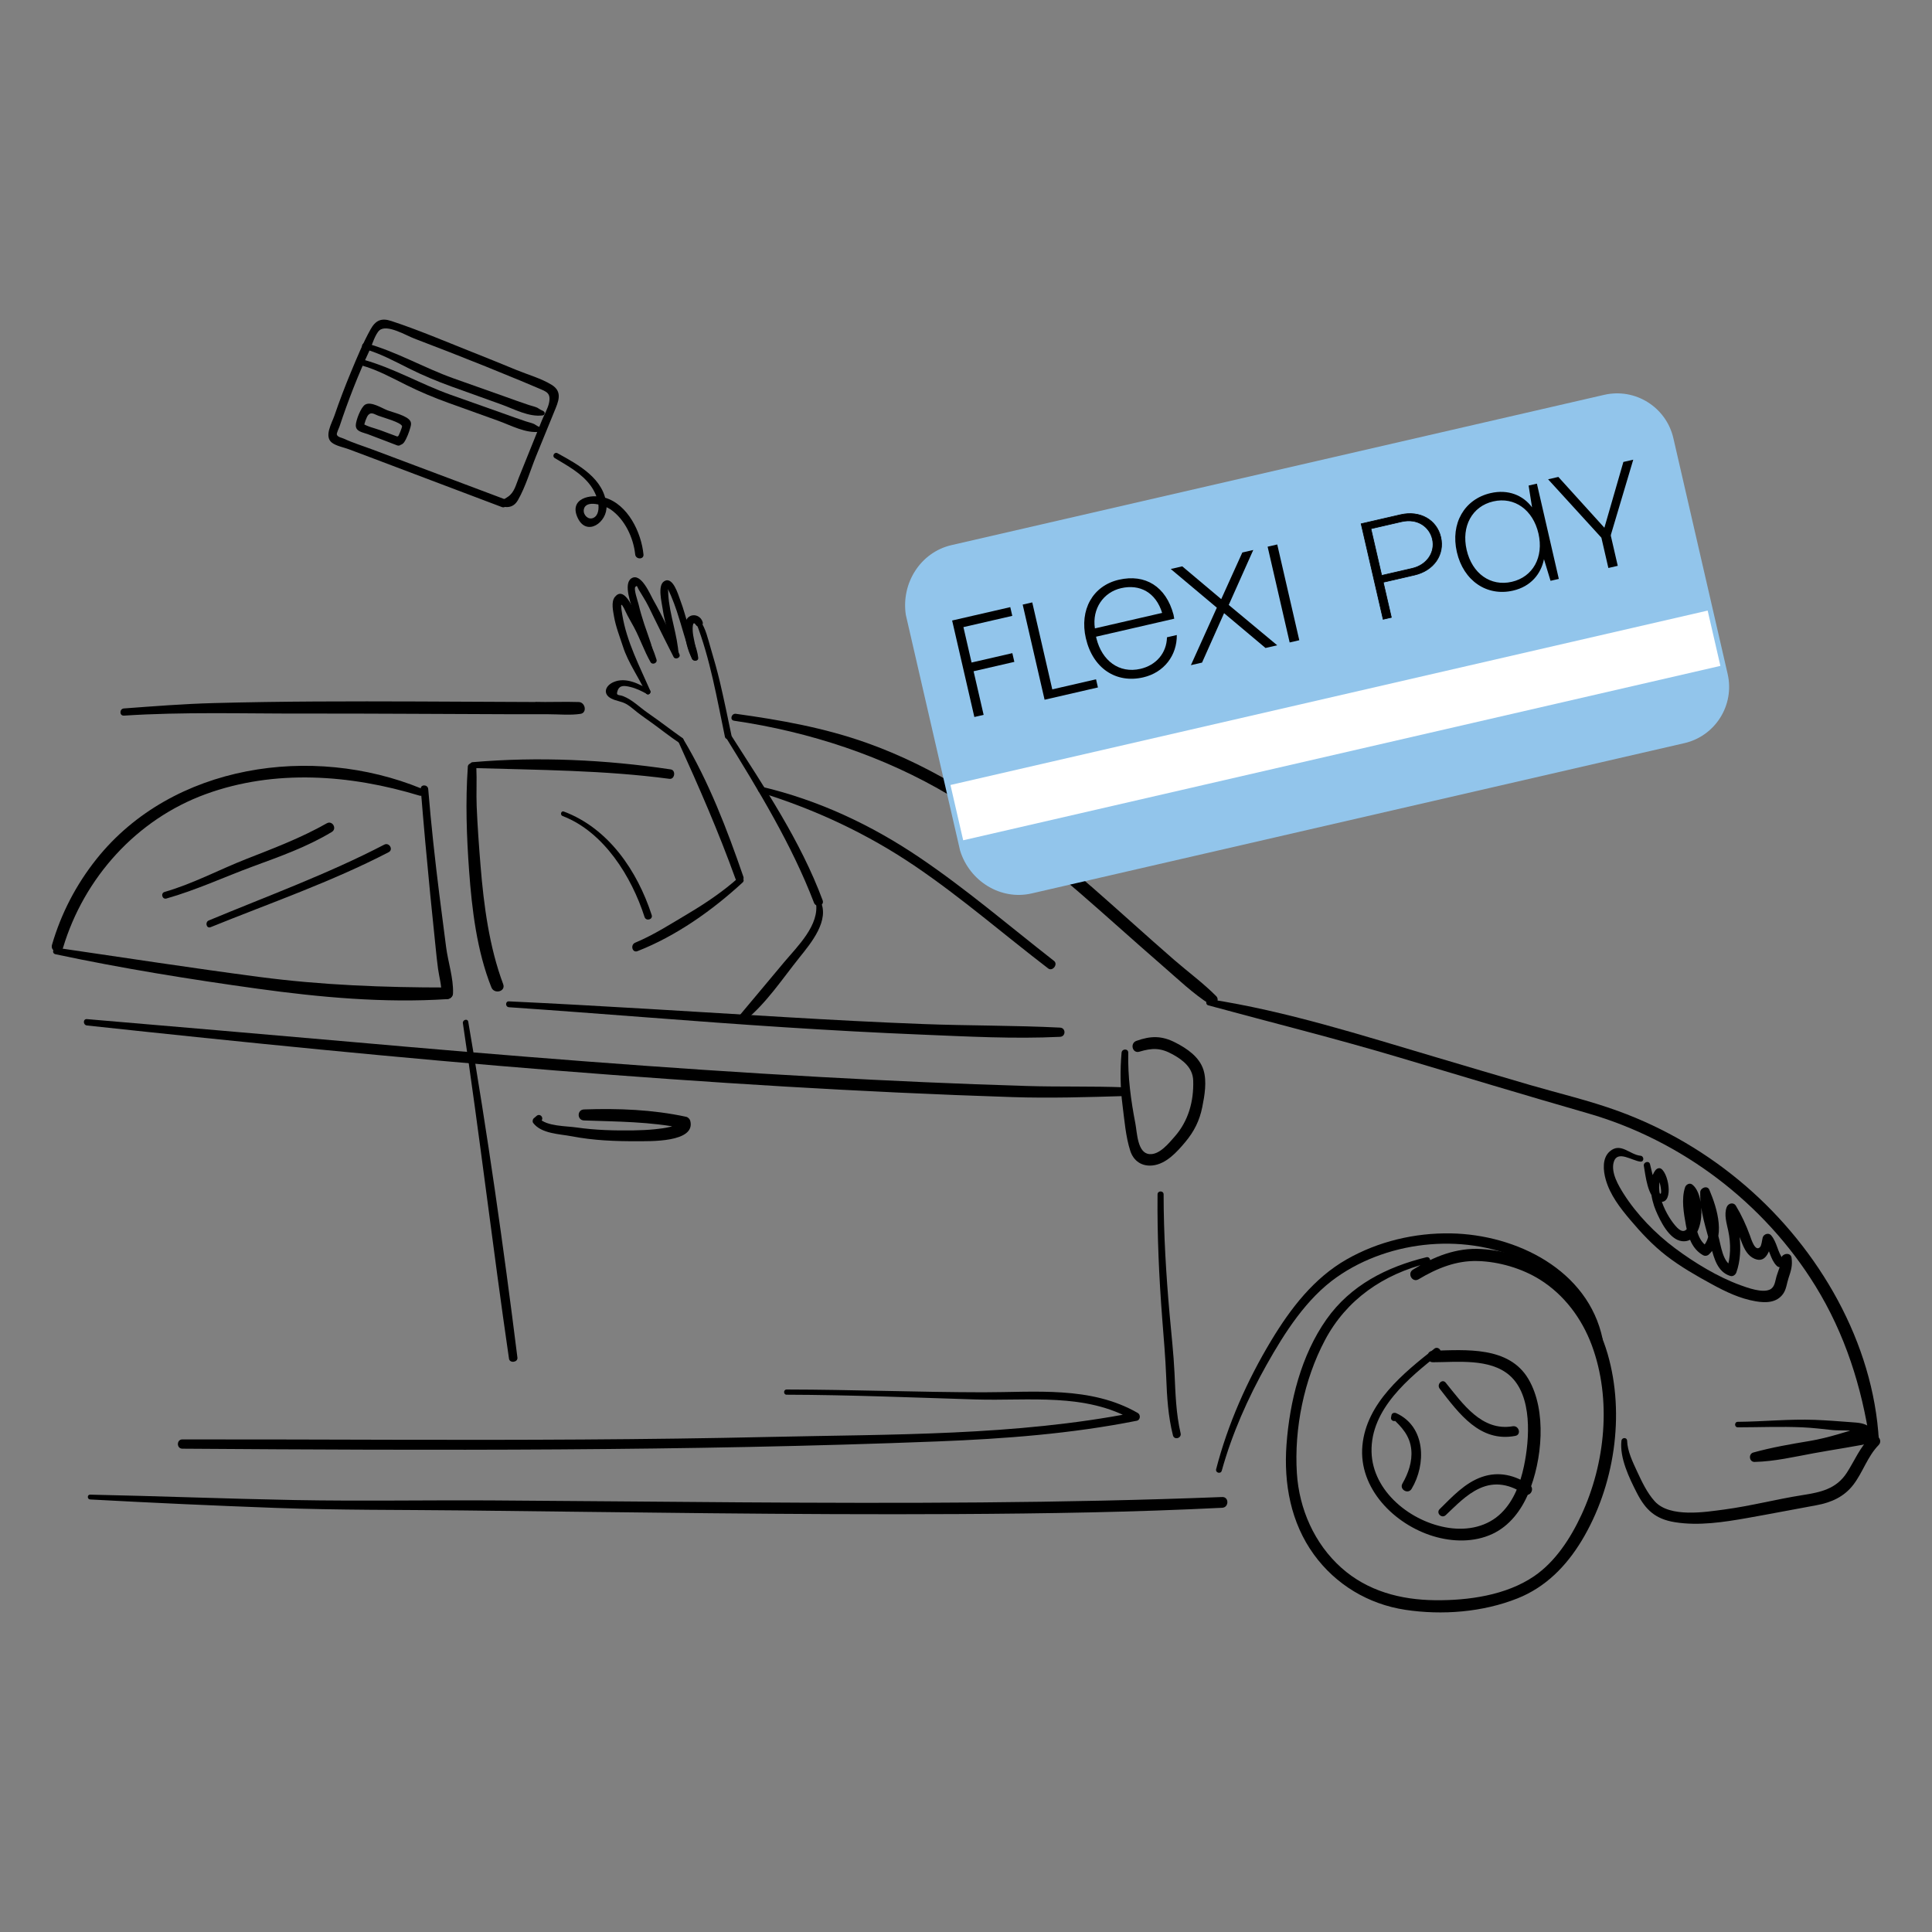 <svg width="472" height="472" viewBox="0 0 472 472" fill="none" xmlns="http://www.w3.org/2000/svg">
<rect x="0" y="0" width="472" height="472" fill="#808080" stroke="none"/>
<path d="M30.275 174.833C44.742 173.885 59.444 174.357 73.935 174.329C90.356 174.302 106.782 174.439 123.204 174.483C126.799 174.49 130.39 174.498 133.985 174.494C136.522 174.494 139.291 174.778 141.805 174.404C143.504 174.152 143 171.572 141.415 171.513C138.013 171.383 133.596 171.576 130.811 171.47C130.925 172.307 131.039 173.145 131.149 173.979C131.149 173.979 131.153 173.979 131.157 173.979C132.781 173.759 132.089 171.293 130.477 171.513C130.477 171.513 130.473 171.513 130.469 171.513C128.99 171.714 129.434 173.971 130.807 174.022C133.607 174.129 138.005 174.313 141.411 174.451L141.018 171.56C139.071 171.843 136.353 171.525 134.217 171.521C131.133 171.513 128.046 171.497 124.958 171.481C117.331 171.438 109.709 171.403 102.082 171.375C85.467 171.316 68.849 171.32 52.239 171.765C44.891 171.961 37.595 172.536 30.267 173.078C29.154 173.161 29.138 174.9 30.267 174.829" fill="black"/>
<path d="M179.321 176.075C197.796 178.774 216.05 184.76 232.086 194.353C247.123 203.353 260.284 214.948 273.343 226.54C276.907 229.702 280.466 232.869 284.069 235.988C287.767 239.19 291.436 242.73 295.57 245.361C296.809 246.152 298.131 244.374 297.12 243.355C293.958 240.169 290.249 237.455 286.858 234.509C283.491 231.582 280.16 228.617 276.832 225.643C270.358 219.861 263.887 214.071 257.161 208.58C243.438 197.374 228.519 187.443 211.727 181.484C201.32 177.79 190.684 175.898 179.789 174.388C178.691 174.234 178.208 175.91 179.325 176.075" fill="black"/>
<path d="M295.252 245.629C310.804 249.857 326.416 253.74 341.866 258.349C357.214 262.928 372.534 267.557 387.921 271.986C410.852 278.586 431.019 293.887 443.538 314.207C450.732 325.885 454.831 338.77 456.833 352.285C457.018 353.524 459.091 353.237 459.024 351.99C457.702 327.997 444.435 305.203 426.468 289.722C417.291 281.816 406.722 275.581 395.335 271.436C388.291 268.871 380.935 267.148 373.745 265.056C366.02 262.806 358.311 260.505 350.598 258.22C332.567 252.886 314.277 247.025 295.657 244.142C294.701 243.993 294.264 245.365 295.248 245.633" fill="black"/>
<path d="M348.478 307.147C338.77 309.522 329.959 313.983 324.075 322.314C317.876 331.093 315.072 342.393 314.297 352.982C313.605 362.441 315.335 371.992 321.003 379.795C326.357 387.162 334.322 391.918 343.301 393.283C352.317 394.651 362.229 393.881 370.74 390.494C377.608 387.76 382.646 382.627 386.426 376.369C394.407 363.149 397.078 345.63 392.747 330.743C390.407 322.699 385.73 315.438 378.752 310.679C373.883 307.359 367.763 305.499 361.894 305.141C355.805 304.771 350.252 307.001 345.185 310.191C343.71 311.119 345.048 313.444 346.558 312.539C351.022 309.872 355.731 307.929 361.013 308.079C366.185 308.224 371.794 309.861 376.184 312.598C382.131 316.307 386.462 322.121 388.885 328.654C393.778 341.843 392.204 357.517 386.332 370.139C383.716 375.76 380.015 381.51 374.811 385.066C367.959 389.751 358.708 391.029 350.594 390.942C342.196 390.852 334.089 388.724 327.706 383.021C321.121 377.14 317.385 368.644 316.834 359.889C316.153 349.025 318.576 337.083 323.67 327.45C328.968 317.428 337.995 311.296 348.871 308.59C349.803 308.358 349.41 306.922 348.474 307.151" fill="black"/>
<path d="M396.126 351.998C395.654 356.164 398.026 361.065 399.863 364.664C402.014 368.88 404.41 371.122 409.2 371.885C415.049 372.817 421.118 371.873 426.896 370.855C432.533 369.863 438.158 368.762 443.786 367.735C447.397 367.075 450.544 365.67 452.805 362.701C455.13 359.652 456.239 355.829 458.945 353.056C460.204 351.77 458.269 349.835 456.971 351.082C454.379 353.572 453.12 356.809 451.208 359.774C448.609 363.802 444.746 364.577 440.293 365.277C433.961 366.272 427.746 367.912 421.386 368.766C416.623 369.403 407.938 370.855 404.256 366.772C402.368 364.683 401.09 361.93 399.914 359.401C398.883 357.19 397.593 354.496 397.515 352.002C397.487 351.086 396.224 351.129 396.122 352.002" fill="black"/>
<path d="M298.481 359.314C300.99 350.275 304.861 341.567 309.451 333.401C313.841 325.598 319.155 317.224 326.612 312C339.75 302.8 358.696 301.081 373.081 308.366C381.113 312.433 386.729 319.167 389.424 327.726C389.848 329.075 391.823 328.52 391.536 327.143C388.012 310.262 370.461 301.616 354.488 301.325C345.677 301.164 336.744 303.272 329.067 307.634C320.991 312.22 315.296 319.662 310.572 327.497C304.715 337.209 299.952 347.935 297.112 358.933C296.884 359.818 298.237 360.191 298.481 359.31" fill="black"/>
<path d="M400.783 282.355C398.144 282.091 395.953 279.019 393.306 281.269C391.359 282.925 391.673 286.001 392.295 288.192C393.357 291.932 395.792 295.083 398.262 298.005C400.956 301.191 403.768 304.212 407.076 306.769C410.557 309.459 414.333 311.622 418.188 313.723C421.626 315.599 425.04 317.247 428.93 317.916C431.361 318.333 434.039 318.313 435.617 316.106C436.427 314.974 436.51 313.566 436.938 312.283C437.548 310.446 437.961 309.223 437.69 307.284C437.477 305.778 435.16 306.218 435.117 307.63C435.07 309.176 434.456 310.372 434.02 311.803C433.658 312.987 433.634 314.466 432.372 315.052C430.503 315.914 426.971 314.628 425.205 313.983C419.624 311.949 413.972 308.492 409.22 304.956C404.484 301.431 399.874 296.699 396.704 291.704C395.406 289.659 393.514 286.473 394.246 283.904C395.115 280.86 398.781 283.621 400.783 283.794C401.711 283.873 401.696 282.441 400.783 282.351" fill="black"/>
<path d="M401.609 284.872C402.006 287.09 402.518 292.506 405.039 293.439C408.964 294.89 407.867 286.98 405.849 285.548C405.35 285.194 404.728 285.505 404.41 285.926C402.502 288.459 403.375 293.01 404.52 295.72C405.578 298.225 407.788 302.839 410.907 303.225C416.615 303.933 416.87 291.869 413.389 289.368C412.74 288.903 411.887 289.411 411.671 290.068C410.727 292.935 411.356 296.424 411.883 299.35C412.394 302.175 413.413 305.168 416.06 306.647C416.532 306.91 417.11 306.828 417.5 306.462C421.752 302.446 419.565 295.291 417.602 290.67C417.11 289.513 415.399 290.19 415.376 291.271C415.273 295.893 416.847 300.259 418.023 304.668C418.766 307.453 419.628 310.749 422.688 311.713C423.36 311.925 423.99 311.461 424.206 310.851C425.197 308.098 425.307 305.003 424.989 302.104C424.769 300.086 423.455 297.51 424.226 295.543C423.478 295.641 422.731 295.74 421.98 295.834C423.474 298.292 424.497 300.884 425.528 303.555C426.145 305.152 426.987 306.828 428.663 307.532C431.675 308.798 432.427 305.046 433.009 302.989L430.952 303.532C432.399 305.227 432.431 307.579 434.039 309.223C435.078 310.285 436.533 308.731 435.636 307.626C434.24 305.899 434.177 303.532 432.694 301.793C432.077 301.069 430.873 301.498 430.637 302.336C430.48 302.894 430.389 304.251 429.976 304.684C428.792 305.919 427.829 302.702 427.514 301.832C426.601 299.331 425.477 296.872 424.1 294.595C423.514 293.623 422.232 293.938 421.854 294.89C421.13 296.719 421.854 298.918 422.235 300.751C422.877 303.795 422.865 307.249 421.819 310.195C422.326 309.907 422.833 309.62 423.337 309.333C420.859 308.562 420.43 304.161 419.813 302.017C418.798 298.489 417.685 294.984 417.755 291.271L415.529 291.873C417.067 295.46 419.136 301.632 415.812 304.778L417.252 304.594C415.01 303.343 414.416 300.456 414.05 298.1C413.684 295.763 413.173 292.974 413.92 290.685C413.35 290.917 412.776 291.153 412.202 291.385C413.7 292.455 413.401 295.7 413.153 297.254C412.831 299.272 411.966 302.155 409.759 299.94C407.179 297.348 403.678 290.457 406.219 286.98L404.779 287.358C405.413 287.794 406.156 291.645 405.672 291.633C405.149 291.617 404.437 289.222 404.331 288.911C403.827 287.456 403.45 285.949 403.119 284.447C402.903 283.448 401.424 283.881 401.601 284.864" fill="black"/>
<path d="M424.548 348.706C429.815 348.698 435.094 348.474 440.356 348.706C442.846 348.816 445.301 349.123 447.779 349.382C449.749 349.591 453.612 349.103 455.173 350.456C455.35 349.78 455.531 349.099 455.708 348.423C451.193 349.717 446.772 351.258 442.126 352.037C437.489 352.812 432.891 353.599 428.352 354.857C427.097 355.204 427.321 357.19 428.663 357.158C433.563 357.04 438.291 355.919 443.094 355.038C448.109 354.118 453.14 353.406 458.135 352.348C459.634 352.029 459 349.728 457.502 350.051C452.829 351.062 448.152 351.805 443.448 352.623C438.52 353.481 433.689 354.704 428.663 354.818C428.765 355.585 428.871 356.352 428.973 357.119C433.516 355.876 438.118 355.101 442.76 354.342C447.409 353.579 451.834 352.053 456.353 350.771C457.175 350.539 457.612 349.343 456.888 348.737C455.543 347.608 453.922 347.581 452.211 347.447C449.289 347.223 446.327 346.995 443.401 346.881C437.111 346.641 430.83 347.313 424.544 347.361C423.683 347.368 423.679 348.702 424.544 348.702" fill="black"/>
<path d="M22.019 366.327C37.158 367.149 52.309 367.841 67.465 368.396C82.627 368.95 97.806 368.84 112.977 369.005C153.262 369.442 193.551 370.114 233.841 369.894C255.431 369.776 277.025 369.442 298.591 368.36C300.271 368.278 300.286 365.666 298.591 365.733C259.384 367.263 220.141 367.29 180.91 367.031C160.744 366.897 140.577 366.688 120.411 366.563C104.284 366.464 88.142 366.775 72.019 366.472C55.35 366.158 38.688 365.501 22.023 365.151C21.264 365.135 21.271 366.287 22.023 366.327" fill="black"/>
<path d="M350.421 329.492C342.821 335.486 333.834 342.77 332.847 353.131C331.84 363.66 340.701 372.447 350.193 375.311C354.869 376.723 360.132 376.845 364.624 374.741C368.809 372.778 371.661 368.978 373.411 364.797C376.746 356.832 377.966 344.659 373.399 336.902C368.66 328.847 358.106 329.775 350.078 329.995C348.273 330.042 348.261 332.811 350.078 332.807C355.986 332.788 364.002 331.804 368.817 336.029C374.457 340.981 373.698 351.652 372.298 358.256C371.425 362.366 369.863 366.591 366.823 369.604C363.405 372.994 358.598 373.958 353.945 373.27C344.851 371.924 335.309 364.482 335.077 354.696C334.829 344.249 344.222 336.603 351.652 330.727C352.533 330.03 351.29 328.799 350.417 329.492" fill="black"/>
<path d="M341.307 346.653C341.366 346.484 341.421 346.314 341.48 346.141C341.04 346.259 340.599 346.373 340.155 346.491C342.515 348.671 344.454 350.798 344.784 354.154C345.071 357.072 344.064 359.94 342.629 362.433C341.795 363.881 344.005 365.167 344.863 363.739C348.454 357.772 348.344 348.525 341.114 345.249C340.686 345.056 340.06 345.174 339.95 345.721C339.915 345.898 339.879 346.071 339.848 346.248C339.659 347.203 340.992 347.577 341.307 346.649" fill="black"/>
<path d="M353.198 370.162C355.723 367.782 358.224 365.123 361.418 363.64C365.332 361.827 368.97 362.712 372.408 364.985C373.789 365.902 375.075 363.68 373.702 362.771C370.119 360.399 366.197 359.377 362.016 360.836C357.874 362.279 354.763 365.693 351.719 368.687C350.759 369.631 352.218 371.082 353.194 370.162" fill="black"/>
<path d="M351.723 339.266C356.431 345.323 361.548 352.45 370.209 350.794C371.755 350.499 371.09 348.19 369.564 348.446C362 349.728 357.371 342.943 353.194 337.795C352.344 336.748 350.92 338.227 351.727 339.262" fill="black"/>
<path d="M102.794 192.765C103.486 201.379 104.269 209.989 105.114 218.592C105.531 222.851 105.984 227.107 106.416 231.367C106.593 233.129 106.77 234.891 107.01 236.646C107.278 238.628 107.903 240.673 107.824 242.671C107.754 244.508 110.609 244.504 110.676 242.671C110.814 239.01 109.453 235.005 108.985 231.363C108.438 227.103 107.876 222.847 107.341 218.588C106.267 209.993 105.319 201.395 104.615 192.761C104.52 191.597 102.691 191.585 102.786 192.761" fill="black"/>
<path d="M115.471 187.635C131.578 188.119 147.551 188.151 163.56 190.275C164.854 190.448 165.176 188.17 163.871 187.974C147.992 185.594 131.472 184.815 115.471 186.204C114.566 186.282 114.535 187.608 115.471 187.635Z" fill="black"/>
<path d="M185.669 193.575C199.235 197.764 211.971 203.723 223.716 211.712C234.981 219.374 245.283 228.33 256.088 236.602C257.134 237.405 258.554 235.583 257.507 234.761C246.608 226.246 236.055 217.203 224.582 209.454C212.77 201.478 199.947 195.479 186.051 192.195C185.154 191.982 184.788 193.304 185.669 193.575Z" fill="black"/>
<path d="M124.333 246.073C146.788 247.599 169.212 249.527 191.671 250.97C202.811 251.686 213.954 252.304 225.105 252.76C236.354 253.22 247.725 253.85 258.975 253.303C260.422 253.232 260.422 251.124 258.975 251.053C247.879 250.498 236.743 250.601 225.644 250.184C214.312 249.759 202.991 249.149 191.671 248.481C169.224 247.155 146.796 245.696 124.333 244.638C123.408 244.594 123.42 246.006 124.333 246.069" fill="black"/>
<path d="M115.664 190.074C115.982 189.331 116.183 188.56 116.336 187.765C115.652 187.671 114.967 187.58 114.283 187.486C113.701 195.876 113.992 204.262 114.598 212.644C115.286 222.158 116.501 232.314 120.049 241.223C120.745 242.977 123.609 242.246 122.928 240.429C119.534 231.362 118.193 221.214 117.41 211.609C117.013 206.74 116.655 201.843 116.454 196.961C116.324 193.803 116.525 190.641 116.372 187.482C116.305 186.141 114.204 186.137 114.279 187.482C114.326 188.308 114.318 189.138 114.578 189.929C114.72 190.357 115.447 190.578 115.664 190.07" fill="black"/>
<path d="M21.24 250.53C59.389 254.64 97.543 258.487 135.794 261.535C172.929 264.493 210.119 266.826 247.352 268.029C256.512 268.324 265.661 268.045 274.822 267.77C276.191 267.73 276.191 265.697 274.822 265.642C266.822 265.335 258.833 265.555 250.837 265.315C234.045 264.812 217.254 264.045 200.478 263.12C162.187 261.008 123.955 257.921 85.754 254.538C64.251 252.634 42.743 250.829 21.236 248.976C20.233 248.89 20.257 250.424 21.236 250.53" fill="black"/>
<path d="M274.004 257.196C273.63 261.472 273.685 265.728 274.236 269.988C274.7 273.591 275.011 277.693 276.132 281.154C276.934 283.628 278.924 284.997 281.548 284.73C284.899 284.391 287.542 281.43 289.568 279.015C291.731 276.426 293.049 273.807 293.722 270.479C294.292 267.659 294.89 264.182 294.013 261.385C293.014 258.195 289.977 256.15 287.157 254.707C283.802 252.988 281.135 253.043 277.63 254.29C275.99 254.876 276.647 257.444 278.358 256.933C281.493 255.997 283.542 255.953 286.508 257.598C289.061 259.018 291.413 260.858 291.507 264.001C291.665 269.063 290.331 273.878 286.968 277.693C285.521 279.337 283.267 282.153 280.828 281.957C277.87 281.721 277.815 276.757 277.383 274.503C276.269 268.733 275.51 263.085 275.64 257.192C275.664 256.127 274.094 256.158 274.004 257.192" fill="black"/>
<path d="M113.087 249.987C117.17 277.26 120.368 304.656 124.352 331.946C124.521 333.102 126.559 332.842 126.409 331.666C122.98 304.243 119.086 276.863 114.397 249.625C114.248 248.756 112.957 249.133 113.087 249.987Z" fill="black"/>
<path d="M192.179 340.737C207.609 340.781 222.996 341.426 238.415 341.898C251.336 342.291 265.209 340.194 276.922 346.991C277.005 346.358 277.088 345.729 277.17 345.095C247.989 350.815 217.773 350.382 188.159 351.051C157.699 351.735 127.228 351.818 96.76 351.743C79.359 351.7 61.958 351.644 44.557 351.656C43.097 351.656 43.094 353.918 44.557 353.926C106.066 354.355 167.619 354.547 229.097 352.148C245.393 351.511 261.704 350.284 277.725 347.098C278.618 346.921 278.708 345.626 277.973 345.202C266.46 338.566 252.874 340.163 240.146 340.147C224.161 340.124 208.172 339.49 192.179 339.463C191.357 339.463 191.357 340.737 192.179 340.741" fill="black"/>
<path d="M282.795 291.79C282.697 301.926 283.161 312.059 283.939 322.163C284.309 326.946 284.734 331.709 284.915 336.504C285.096 341.283 285.379 346.015 286.559 350.672C286.866 351.887 288.718 351.372 288.431 350.157C287.306 345.335 287.173 340.43 286.945 335.505C286.72 330.695 286.166 325.916 285.745 321.121C284.883 311.362 284.29 301.592 284.278 291.794C284.278 290.838 282.803 290.838 282.795 291.794" fill="black"/>
<path d="M102.955 192.647C76.311 181.728 42.118 186.633 23.584 209.855C18.613 216.086 14.927 223.166 12.705 230.82C12.201 232.551 14.884 233.282 15.395 231.563C20.512 214.45 33.37 200.175 50.233 194.02C67.103 187.86 85.55 189.233 102.475 194.374C103.608 194.716 103.986 193.072 102.951 192.647" fill="black"/>
<path d="M13.554 233.129C29.882 236.594 46.378 239.253 62.91 241.543C78.203 243.659 93.806 245.083 109.252 244.095C111.062 243.981 111.101 241.252 109.252 241.252C93.814 241.252 78.623 240.685 63.299 238.667C46.83 236.5 30.416 233.967 13.983 231.568C12.984 231.422 12.516 232.905 13.554 233.125" fill="black"/>
<path d="M131.074 272.639C130.85 272.831 130.626 273.024 130.402 273.213C130.123 273.453 130.028 274.031 130.256 274.338C132.254 276.997 136.719 277.028 139.728 277.61C144.947 278.617 150.344 278.838 155.646 278.806C158.549 278.79 169.979 279.188 168.646 273.858C168.528 273.39 168.107 272.945 167.627 272.839C159.457 271.073 151.009 270.751 142.674 271.042C140.943 271.101 140.939 273.669 142.674 273.732C150.788 274.023 158.856 274.011 166.852 275.648L165.833 274.629C165.751 274.31 165.688 274.708 165.086 274.9C164.649 275.038 164.217 275.18 163.772 275.29C162.517 275.601 161.223 275.762 159.941 275.888C158.234 276.057 156.519 276.135 154.808 276.159C150.155 276.226 145.47 276.116 140.857 275.447C138.312 275.077 133.545 275.188 131.712 273.209V274.523L132.266 273.827C132.935 272.985 131.912 271.915 131.074 272.635" fill="black"/>
<path d="M158.863 168.74C156.252 162.785 153.093 156.724 152.035 150.242C151.992 149.978 151.622 147.925 151.799 147.771C152.039 147.567 152.94 149.648 152.826 149.396C153.443 150.741 154.218 151.976 154.91 153.282C156.374 156.035 157.384 159.04 158.922 161.75C159.367 162.533 160.661 162.01 160.39 161.133C159.103 156.94 156.905 153.195 154.993 149.274C154.344 147.941 152.299 143.209 150.198 145.864C149.262 147.048 149.789 149.333 150.017 150.655C150.438 153.121 151.429 155.595 152.196 157.974C153.506 162.038 156.083 165.475 157.821 169.35C158.14 170.058 159.17 169.444 158.863 168.74Z" fill="black"/>
<path d="M158.639 168.543C156.134 167.049 152.873 165.365 149.931 166.624C147.83 167.521 147.209 169.535 149.317 170.644C150.556 171.293 151.937 171.332 153.172 172.091C154.061 172.638 154.855 173.362 155.673 174.003C156.818 174.9 158.014 175.71 159.19 176.56C161.459 178.196 163.646 179.954 165.979 181.504C166.742 182.011 167.422 180.804 166.691 180.284C163.851 178.271 161.105 176.135 158.242 174.16C156.26 172.791 154.533 170.99 152.267 170.085C151.174 169.649 150.371 170.109 150.914 168.654C151.418 167.312 152.649 167.513 153.959 167.824C155.398 168.162 156.767 168.823 158.049 169.55C158.702 169.92 159.284 168.929 158.639 168.543Z" fill="black"/>
<path d="M160.13 161.047C159.54 159.997 159.387 158.368 159.025 157.224C158.517 155.619 157.912 154.049 157.384 152.449C156.861 150.863 156.385 149.255 156.004 147.63C155.85 146.973 154.769 143.901 155.213 143.398C155.709 142.836 155.693 143.477 156.035 144.039C156.358 144.574 156.676 145.117 157.015 145.648C158.128 147.394 158.946 149.192 159.843 151.048C161.373 154.211 162.974 157.346 164.555 160.484C164.952 161.271 166.349 160.709 166.002 159.875C164.13 155.363 161.959 150.718 159.548 146.474C158.844 145.231 156.594 139.783 154.254 141.294C152.2 142.619 154.234 147.74 154.674 149.365C155.319 151.745 156.216 154.034 157.078 156.339C157.711 158.03 158.112 160.146 159.103 161.645C159.524 162.278 160.508 161.716 160.126 161.047" fill="black"/>
<path d="M165.806 160.083C165.511 155.032 163.568 150.242 163.257 145.168C163.257 145.203 163.265 143.748 163.068 143.826C163.174 143.783 163.878 145.423 163.953 145.6C164.461 146.8 164.929 148.07 165.342 149.302C166.632 153.16 167.564 157.062 169.011 160.885C169.302 161.652 170.691 161.637 170.577 160.673C170.278 158.112 169.031 155.803 168.288 153.345C167.595 151.052 167.017 148.782 166.16 146.533C165.684 145.278 164.39 140.688 162.27 141.997C160.563 143.052 161.684 147.193 161.9 148.806C162.427 152.708 163.985 156.386 164.697 160.236C164.811 160.858 165.837 160.72 165.802 160.087" fill="black"/>
<path d="M170.451 160.484C170.093 159.127 169.881 157.774 169.582 156.401C169.424 155.673 169.287 154.942 169.236 154.198C169.208 153.801 169.118 151.351 169.987 152.653C170.538 153.479 171.977 152.987 171.659 151.949C171.277 150.69 169.892 149.915 168.626 150.505C167.485 151.036 167.269 152.397 167.273 153.53C167.285 155.882 167.945 159.017 169.173 161.027C169.586 161.699 170.659 161.263 170.451 160.488" fill="black"/>
<path d="M165.747 181.236C170.766 192.277 175.568 203.275 179.683 214.697C180.115 215.893 182.027 215.389 181.606 214.166C177.657 202.708 173.177 190.971 166.919 180.552C166.459 179.789 165.389 180.458 165.743 181.24" fill="black"/>
<path d="M180.343 214.497C176.713 217.73 172.469 220.617 168.296 223.095C164.048 225.616 159.748 228.401 155.182 230.305C153.939 230.82 154.454 232.873 155.748 232.366C165.188 228.673 174.023 222.415 181.433 215.59C182.168 214.914 181.079 213.84 180.339 214.497" fill="black"/>
<path d="M177.303 180.104C185.248 192.981 193.441 206.367 198.858 220.538C199.357 221.844 201.473 221.29 200.978 219.952C195.542 205.348 186.798 192.462 178.475 179.415C178.007 178.68 176.839 179.352 177.299 180.104" fill="black"/>
<path d="M199.318 220.397C200.325 225.958 194.822 231.19 191.565 235.072C187.95 239.379 184.363 243.706 180.741 248.001C179.97 248.917 181.122 250.046 182.043 249.303C187.199 245.129 191.172 239.092 195.302 233.935C198.114 230.427 202.877 224.767 200.352 219.96C200.034 219.358 199.208 219.799 199.314 220.397" fill="black"/>
<path d="M137.446 199.358C147.559 203.236 154.305 214.198 157.467 224.027C157.821 225.133 159.575 224.657 159.213 223.548C155.713 212.79 148.7 202.367 137.745 198.264C137.061 198.008 136.77 199.102 137.442 199.358" fill="black"/>
<path d="M170.054 152.075C173.511 160.948 175.155 170.683 177.098 179.978C177.315 181.008 178.892 180.572 178.676 179.541C177.779 175.226 176.886 170.907 175.879 166.616C175.226 163.835 174.435 161.086 173.625 158.348C172.98 156.177 172.418 153.502 171.061 151.65C170.726 151.19 169.806 151.441 170.05 152.075" fill="black"/>
<path d="M82.51 108.155C95.36 113.374 108.3 118.401 121.273 123.302C123.361 124.089 125.285 124.372 126.547 122.162C128.423 118.881 129.56 114.897 130.984 111.396C132.443 107.805 133.899 104.214 135.381 100.63C136.408 98.148 137.545 95.734 134.791 94.026C132.254 92.453 128.919 91.521 126.162 90.384C122.519 88.878 118.865 87.403 115.203 85.951C108.713 83.375 102.212 80.598 95.576 78.415C93.153 77.617 91.753 78.273 90.534 80.456C88.677 83.788 87.202 87.387 85.739 90.903C84.284 94.4 82.934 97.94 81.707 101.527C81.086 103.348 79.088 106.648 81.117 108.171C82.171 108.961 83.93 109.276 85.153 109.732C86.852 110.365 88.551 111.003 90.25 111.644C93.971 113.048 97.692 114.456 101.409 115.864C108.473 118.539 115.534 121.214 122.602 123.876C123.837 124.341 124.372 122.362 123.145 121.902C112.485 117.886 101.818 113.886 91.155 109.878C88.791 108.989 86.285 108.226 83.992 107.164C83.493 106.932 82.533 106.814 82.301 106.208C82.167 105.862 82.824 104.568 82.954 104.17C83.473 102.593 84.02 101.028 84.582 99.466C85.747 96.249 86.998 93.059 88.35 89.916C88.976 88.461 89.621 87.013 90.29 85.582C90.876 84.327 91.67 81.609 92.693 80.712C94.522 79.111 99.23 81.959 101.161 82.691C104.088 83.8 107.006 84.925 109.921 86.065C115.711 88.327 121.477 90.64 127.216 93.027C128.675 93.633 130.13 94.247 131.586 94.868C133.458 95.667 134.638 95.981 134.138 98.404C133.847 99.808 132.919 101.394 132.38 102.723C131.649 104.528 130.921 106.334 130.197 108.139C129.045 111.003 127.892 113.87 126.732 116.734C126.04 118.445 125.678 120.25 124.144 121.328C122.897 122.205 123.023 122.008 121.752 121.536C121.037 121.273 120.321 121.005 119.605 120.738C107.349 116.167 95.191 111.27 82.805 107.065C82.1 106.825 81.845 107.891 82.502 108.159" fill="black"/>
<path d="M87.934 104.859C90.034 105.988 92.311 106.838 94.526 107.73C95.836 108.258 97.677 109.544 98.746 108.025C99.364 107.144 100.025 105.366 100.28 104.352C100.402 103.872 100.52 103.431 100.288 102.955C99.604 101.547 95.926 100.745 94.632 100.234C93.283 99.703 90.671 98.023 89.24 98.837C88.162 99.451 86.958 102.68 86.923 103.86C86.876 105.449 88.591 105.602 89.829 106.063C92.229 106.952 94.605 107.896 97 108.8C98.235 109.264 98.77 107.286 97.543 106.826C96.013 106.251 94.483 105.685 92.949 105.119C91.548 104.6 89.641 104.218 88.417 103.345C88.587 103.636 88.752 103.931 88.921 104.222C88.96 103.569 89.523 101.866 89.983 101.366C90.707 100.587 91.454 101.193 92.41 101.559C93.546 101.996 97.999 103.18 98.227 104.128C98.278 104.336 97.429 106.456 97.279 106.547C96.658 106.928 95.265 106.102 94.652 105.882C92.591 105.138 90.502 104.304 88.366 103.825C87.76 103.687 87.34 104.544 87.93 104.863" fill="black"/>
<path d="M88.417 88.531C93.908 89.943 98.809 92.996 104.021 95.222C106.062 96.095 108.159 96.842 110.251 97.59C115.369 99.415 120.486 101.244 125.603 103.069C127.637 103.793 129.674 104.52 131.782 104.984C131.794 104.984 131.802 104.988 131.814 104.992C131.814 104.992 131.837 104.953 131.877 104.878" fill="white"/>
<path d="M88.225 89.24C92.087 90.306 95.678 92.276 99.25 94.054C102.605 95.722 106.007 97.146 109.535 98.42C113.603 99.887 117.674 101.347 121.745 102.81C124.868 103.931 128.431 105.921 131.814 105.484C132.014 105.457 132.247 105.351 132.286 105.123C132.294 105.079 132.302 105.04 132.309 105.001C132.388 104.56 131.908 104.257 131.558 104.564C132.306 104.639 132.215 104.477 131.287 104.08C131.035 103.923 130.783 103.766 130.528 103.608C129.887 103.317 129.175 103.172 128.506 102.955C126.594 102.334 124.706 101.63 122.81 100.957C118.566 99.451 114.318 97.952 110.074 96.442C102.79 93.85 96.076 89.873 88.61 87.824C87.694 87.572 87.304 88.992 88.217 89.244" fill="black"/>
<path d="M89.169 84.535C94.66 85.947 99.561 88.999 104.772 91.226C106.814 92.099 108.91 92.846 111.003 93.594C116.12 95.419 121.237 97.248 126.354 99.073C128.388 99.796 130.425 100.524 132.534 100.988C132.542 100.988 132.553 100.992 132.565 100.996C132.565 100.996 132.589 100.957 132.628 100.882" fill="white"/>
<path d="M88.972 85.244C92.835 86.31 96.426 88.28 99.997 90.058C103.352 91.726 106.755 93.15 110.283 94.424C114.35 95.891 118.421 97.35 122.492 98.814C125.615 99.935 129.179 101.925 132.561 101.488C132.762 101.461 132.994 101.355 133.033 101.126C133.041 101.083 133.049 101.044 133.057 101.004C133.135 100.564 132.656 100.261 132.306 100.568C133.053 100.643 132.962 100.481 132.034 100.084C131.782 99.927 131.531 99.769 131.275 99.612C130.634 99.321 129.922 99.175 129.253 98.959C127.342 98.338 125.454 97.634 123.558 96.961C119.314 95.455 115.066 93.956 110.822 92.446C103.537 89.853 96.823 85.877 89.358 83.828C88.441 83.576 88.052 84.996 88.964 85.248" fill="black"/>
<path d="M40.659 219.511C47.924 217.458 54.705 214.288 61.769 211.684C68.353 209.257 75.032 206.901 81.062 203.251C82.407 202.437 81.2 200.364 79.827 201.143C73.585 204.683 66.93 207.208 60.267 209.82C53.576 212.443 47.133 215.912 40.214 217.906C39.184 218.201 39.62 219.806 40.659 219.515" fill="black"/>
<path d="M51.456 226.513C66.037 220.609 80.96 215.448 94.951 208.199C96.174 207.566 95.092 205.717 93.873 206.354C80.031 213.548 65.38 218.882 51.004 224.876C50.012 225.289 50.437 226.926 51.456 226.513Z" fill="black"/>
<path d="M135.531 111.908C138.634 113.78 142.041 115.597 144.239 118.571C145.203 119.873 145.899 121.391 146.155 122.996C146.344 124.16 146.241 125.969 144.928 126.54C143.693 127.078 142.43 125.792 142.627 124.518C143.036 121.871 147.815 123.503 149.187 124.463C152.653 126.89 154.737 131.33 155.182 135.449C155.319 136.727 157.337 136.751 157.207 135.449C156.665 130.052 153.404 123.224 147.764 121.576C144.204 120.537 138.89 121.808 141.152 126.559C143.358 131.197 148.452 127.57 148.169 123.535C147.701 116.946 141.297 113.536 136.215 110.732C135.448 110.307 134.78 111.451 135.527 111.908" fill="black"/>
<path d="M411.486 181.559L252.048 218.269C244.453 220.019 236.881 215.279 234.56 207.818L221.301 150.222C220.125 142.497 224.865 134.921 232.46 133.175L391.898 96.465C399.493 94.715 407.065 99.454 408.815 107.05L422.074 164.645C423.824 172.241 419.085 179.812 411.49 181.563L411.486 181.559Z" fill="#92C5EB"/>
<path d="M417.193 149.169L232.202 191.775L235.313 205.287L420.305 162.68L417.193 149.169Z" fill="white"/>
<path d="M238.041 175.167L240.307 174.644L237.853 163.993L247.812 161.7L247.32 159.568L237.361 161.861L235.371 153.207L247.308 150.458L246.817 148.326L232.613 151.595L238.041 175.167Z" fill="black"/>
<path d="M252.186 147.17L249.849 147.709L255.199 170.947L268.23 167.95L267.77 165.956L257.079 168.418L252.186 147.17Z" fill="black"/>
<path d="M265.28 155.929C263.687 149.006 266.944 143.106 273.359 141.631C279.774 140.156 284.86 143.26 286.697 150.174C286.76 150.45 286.799 150.831 286.874 151.154L267.77 155.551L267.864 155.968C269.209 161.392 273.398 164.606 278.614 163.406C282.445 162.525 285.013 159.551 285.1 155.693L287.499 155.142C287.566 160.082 284.411 164.307 279.29 165.487C272.647 167.017 266.971 163.268 265.284 155.933L265.28 155.929ZM283.92 149.742C282.37 144.707 278.449 142.646 273.878 143.696C269.587 144.683 266.767 148.688 267.49 153.522L283.916 149.738L283.92 149.742Z" fill="black"/>
<path d="M286.016 139.009L288.833 138.36L298.355 146.372L303.508 134.981L306.182 134.363L300.188 147.792L312.031 157.649L309.172 158.305L299.051 149.802L293.667 161.877L290.945 162.502L297.281 148.46L286.016 139.005V139.009Z" fill="black"/>
<path d="M312.039 133.018L317.424 156.413L315.072 156.956L309.687 133.56L312.039 133.018Z" fill="black"/>
<path d="M374.284 123.939C372.109 121.009 368.471 119.475 364.156 120.47C357.776 121.941 354.303 127.865 355.923 134.886C357.544 141.907 363.263 145.765 369.643 144.294C374.005 143.291 376.483 140.204 377.203 136.608L378.808 141.895L380.829 141.431L375.472 118.157L373.45 118.621L374.288 123.939H374.284ZM369.34 142.143C364.152 143.338 359.64 140.121 358.311 134.339C356.989 128.6 359.629 123.691 364.817 122.496C370.005 121.3 374.524 124.565 375.858 130.347C377.179 136.085 374.528 140.951 369.34 142.143Z" fill="black"/>
<path d="M380.715 116.517L391.961 128.931L396.602 112.859L399.013 112.305L393.502 130.815L391.213 131.342L378.21 117.095L380.715 116.517Z" fill="black"/>
<path d="M393.116 129.07L390.824 129.598L392.935 138.762L395.227 138.234L393.116 129.07Z" fill="black"/>
<path d="M351.99 131.251C352.926 135.318 350.464 139.366 345.571 140.49L337.936 142.249L339.915 150.835L337.913 151.295L332.54 127.967L342.176 125.748C347.105 124.612 351.054 127.184 351.99 131.251ZM345.001 138.866C348.82 137.989 350.649 134.752 349.953 131.719C349.249 128.651 346.232 126.57 342.412 127.448L334.923 129.17L337.551 140.581L345.001 138.866Z" fill="black"/>
<path d="M337.85 151.39L332.441 127.904L342.157 125.666C346.908 124.572 351.074 126.913 352.069 131.228C353.064 135.546 350.338 139.472 345.587 140.565L338.031 142.304L340.009 150.89L337.85 151.386V151.39ZM332.638 128.026L337.972 151.197L339.816 150.772L337.838 142.186L345.551 140.408C350.208 139.334 352.883 135.491 351.911 131.263C350.94 127.039 346.849 124.749 342.192 125.819L332.634 128.022L332.638 128.026ZM337.492 140.679L334.829 129.111L342.397 127.369C346.051 126.527 349.26 128.348 350.035 131.7C350.794 134.996 348.639 138.111 345.024 138.945L337.496 140.679H337.492ZM335.022 129.233L337.614 140.487L344.985 138.787C348.513 137.977 350.613 134.945 349.874 131.735C349.229 128.938 346.464 126.594 342.428 127.522L335.018 129.229L335.022 129.233Z" fill="black"/>
</svg>
